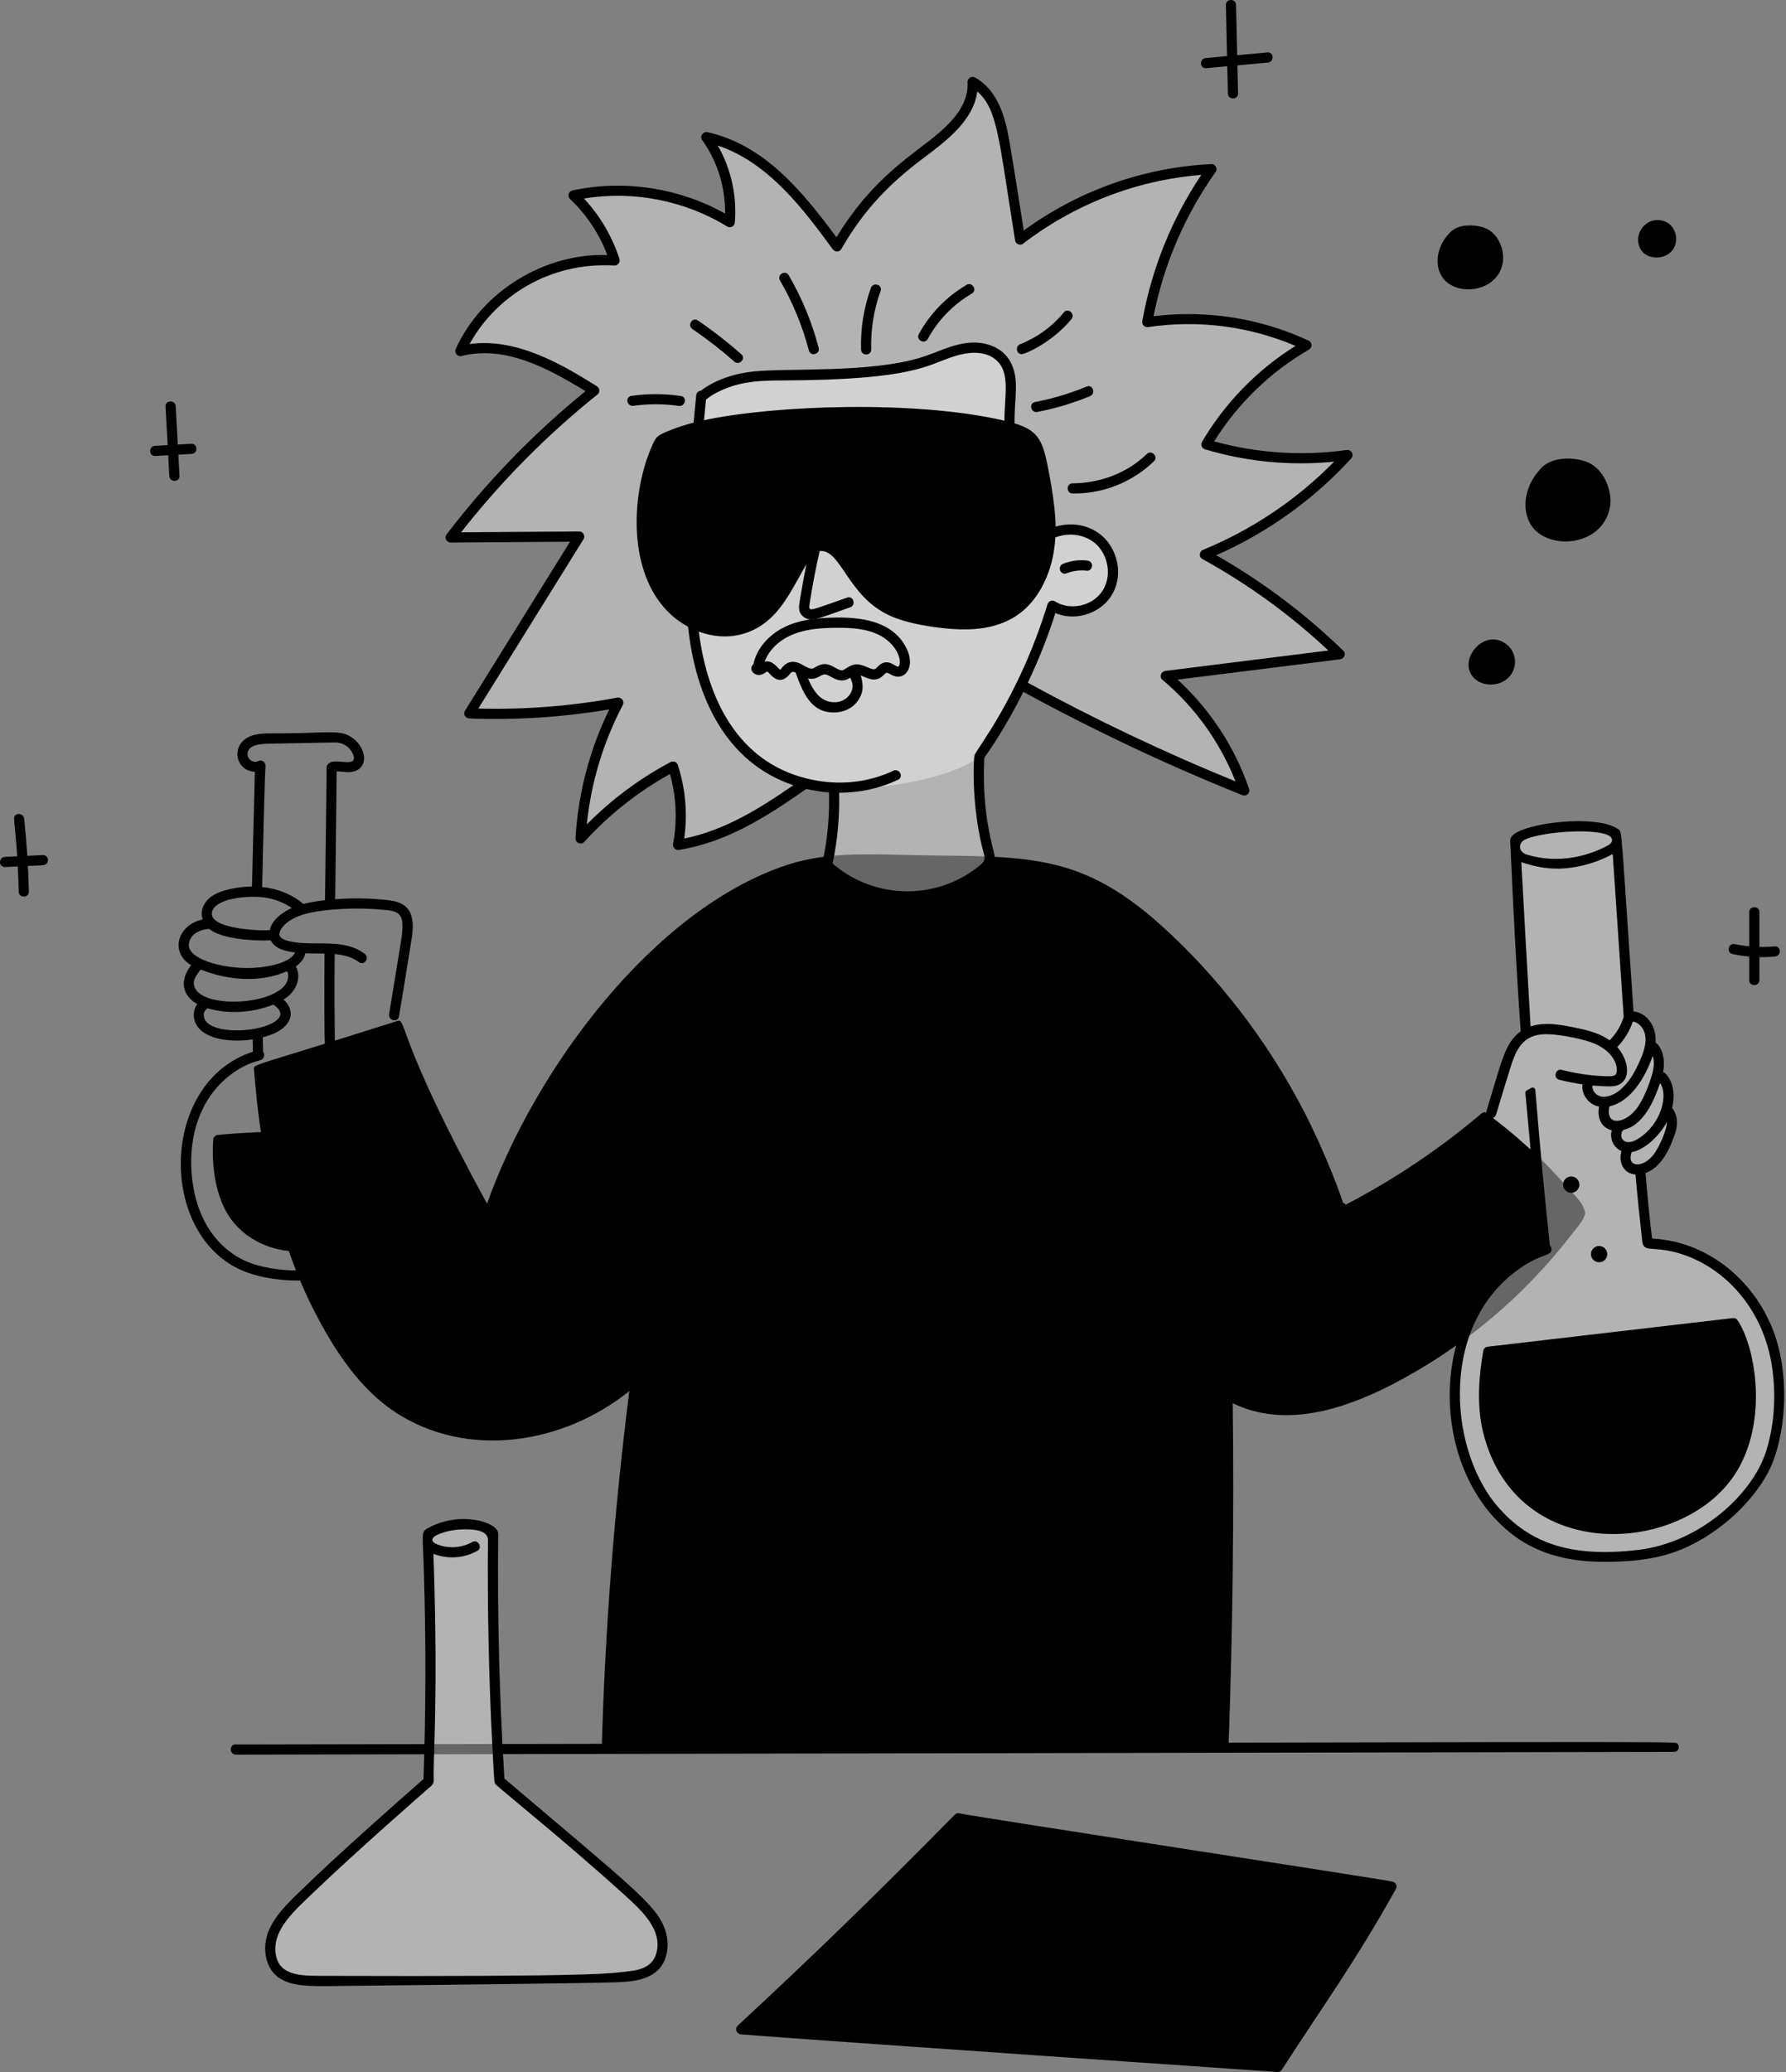 <?xml version="1.0" encoding="UTF-8"?>
<svg xmlns="http://www.w3.org/2000/svg" width="450" height="522" viewBox="0 0 450 522" fill="none">
  <rect x="0" y="0" width="450" height="522" fill="#808080" stroke="none"/>
  <path d="M399.377 305.593C399.09 303.113 396.429 300.847 394.878 299.071C388.771 292.085 381.905 285.801 374.406 280.337C374.072 280.09 373.606 280.238 373.326 280.476C362.661 289.531 350.997 297.34 338.562 303.751C338.329 302.206 333.914 290.415 328.711 280.298C319.252 261.912 306.518 245.698 292.633 233.2C272.687 215.243 259.556 215.819 232.609 215.479C221.328 215.336 209.318 214.284 198.439 217.86C164.318 229.068 134.505 269.962 122.722 303.245C99.924 261.613 102.45 256.486 100.16 257.209C64.26 268.57 63.874 268.066 63.97 269.263C65.666 290.442 69.626 311.915 79.507 330.926C84.357 340.256 90.605 349.85 99.527 355.73C117.65 367.677 141.849 363.893 158.561 350.455C154.763 380.499 152.439 410.711 151.598 440.983C151.585 441.465 152.018 440.923 152.489 440.923L308.628 440.747C309.124 440.747 309.502 441.29 309.518 440.808C310.59 411.066 310.924 382.411 310.598 353.511C323.603 359.846 338.4 355.147 350.577 348.891C368.451 339.675 384.057 326.607 396.27 310.629C397.306 309.276 398.777 307.796 399.268 306.119C399.365 305.963 399.403 305.777 399.375 305.596L399.377 305.593Z" fill="#11BF85" style="fill:#11BF85;fill:color(display-p3 0.066 0.75 0.523);fill-opacity:1;"></path>
  <path d="M303.572 139.713C317.272 134.14 329.55 125.568 339.502 114.626C327.6 116.339 315.469 115.43 303.956 111.963C310.049 101.585 318.735 92.969 329.163 86.962C316.656 81.126 302.707 79.104 289.057 81.147C291.501 67.254 297.024 54.085 305.222 42.606C287.721 43.474 270.903 49.668 257.019 60.357L253.309 37.241C252.292 30.908 250.692 23.71 245.058 20.641C245.612 29.16 236.966 34.895 230.171 40.063C222.328 46.036 215.765 53.525 210.872 62.083C202.204 50.281 192.279 37.633 177.967 34.539C182.432 40.75 184.526 48.354 183.87 55.975C172.279 48.78 157.852 46.303 144.526 49.221C149.31 53.712 152.865 59.353 154.851 65.607C138.892 64.273 122.588 73.85 115.984 88.444C127.668 85.391 139.468 92.028 149.724 98.402C136.2 109.212 124.05 121.637 113.545 135.4L145.932 135.175L118.25 179.714C130.824 180.228 143.415 179.321 155.785 177.012C150.208 187.607 146.964 199.273 146.272 211.226C152.917 203.874 160.801 197.744 169.563 193.114C171.665 199.444 172.103 206.313 170.832 212.857C182.716 210.988 192.896 204.296 202.958 197.273C204.509 197.671 206.301 198.035 208.372 198.337C219.703 199.981 243.025 195.542 247.294 189.798C251.029 184.77 254.89 178.106 257.34 172.557C275.505 182.544 294.259 191.418 313.5 199.131C309.669 187.893 302.832 177.92 293.732 170.293L337.534 164.813C327.395 154.954 315.971 146.509 303.572 139.707V139.713Z" fill="white" fill-opacity="0.4" style="fill:white;fill:white;fill-opacity:0.4;"></path>
  <path d="M276.302 135.509C272.145 132.356 265.728 132.802 261.93 136.384C261.004 135.551 253.476 117.504 254.485 101.857C254.737 97.944 255.142 93.565 252.635 90.554C250.714 88.247 247.473 87.389 244.477 87.614C241.482 87.838 238.646 88.987 235.854 90.091C225.313 94.259 214.234 93.87 202.914 94.451C198.571 94.672 194.206 94.426 189.882 94.867C185.558 95.308 180.053 96.941 176.685 99.692C175.225 114.821 173.863 129.993 174 145.191C174.159 161.719 176.491 178.977 188.926 190.075C194.707 195.235 202.361 198.098 210.096 198.411C210.392 204.859 209.841 211.319 208.458 217.625L208.94 218.532C214.278 223.136 221.062 225.721 228.111 225.835C235.159 225.95 242.024 223.586 247.508 219.157C249.593 217.469 249.574 216.515 249.07 214.586C246.516 204.823 246.231 194.13 246.804 190.45C254.836 178.856 261.026 166.09 265.155 152.603C269.534 155.442 276.086 153.918 278.9 149.523C281.714 145.128 280.459 138.672 276.302 135.515V135.509Z" fill="white" fill-opacity="0.4" style="fill:white;fill:white;fill-opacity:0.4;"></path>
  <path d="M262.721 117.885C261.425 111.675 260.973 109.491 254.901 107.831C241.97 104.285 230.817 103.803 217.409 103.803C203.1 103.803 176.369 105.069 166.283 110.908C164.926 113.541 163.825 116.805 163.121 119.688C159.791 133.378 161.764 150.032 173.958 156.793C178.896 159.527 185.239 159.908 190.147 157.135C198.173 152.603 201.409 139.779 205.095 137.913C206.621 137.145 208.537 137.611 209.918 138.617C213.066 140.919 215.727 148.301 222.144 152.518C226.049 155.083 230.776 156.025 235.404 156.675C241.701 157.563 248.478 157.924 254.048 154.861C260.222 151.466 263.655 144.388 264.464 137.389C265.215 130.873 264.034 124.324 262.721 117.885Z" fill="#F3E98D" style="fill:#F3E98D;fill:color(display-p3 0.954 0.914 0.553);fill-opacity:1;"></path>
  <path d="M98.261 286.11C98.094 285.439 97.666 285.162 97.014 285.061C92.21 284.318 64.074 284.891 54.741 285.949C54.601 285.958 54.465 286.002 54.345 286.077C54.226 286.152 54.127 286.254 54.056 286.376C53.967 286.442 53.893 286.527 53.84 286.624C53.787 286.722 53.756 286.83 53.749 286.941C53.281 292.366 53.996 299.104 56.454 304.212C64.444 320.834 94.397 320.009 98.154 293.007C98.414 291.144 98.688 287.834 98.261 286.11Z" fill="url(#paint0_linear_81_465)" style=""></path>
  <path d="M443.832 331.759C438.203 321.187 427.18 313.614 415.219 313.293C414.701 309.961 413.933 302.724 413.237 294.361C419.455 293.207 422.102 282.751 420.74 280.781C420.707 280.731 419.888 280.276 419.852 280.233C421.206 277.054 420.389 271.39 417.849 271.067C418.257 268.584 417.756 264.411 415.991 263.934C416.109 262.838 416.161 261.736 415.945 260.624C415.515 258.399 413.813 256.522 411.492 256.344C411.108 256.313 410.651 256.59 410.448 256.955C407.179 210.032 407.401 210.856 407.113 210.023C402.803 206.658 384.816 208.3 381.835 211.58C381.723 213.597 383.082 240.705 384.548 261.161C381.805 261.525 379.585 267.759 378.749 270.395C376.881 276.292 377.22 279.696 375.689 281.227C375.656 281.26 380.837 285.324 381.881 286.269C383.156 287.428 385.542 289.574 386.94 290.618C387.647 298.395 388.485 307.032 389.316 314.836C372.236 320.886 361.475 341.832 368.981 366.486C370.351 370.99 372.274 375.391 375.245 379.047C387.792 394.479 409.842 394.194 422.069 389.594C432.345 385.724 443.7 375.578 446.512 364.962C449.323 354.347 448.989 341.454 443.829 331.759H443.832Z" fill="white" fill-opacity="0.4" style="fill:white;fill:white;fill-opacity:0.4;"></path>
  <path d="M436.603 369.944C444.399 356.934 440.68 338.947 436.751 333.294L374.938 340.509C373.921 346.499 373.203 353.812 374.897 360.611C383.166 393.759 424.711 389.794 436.603 369.944Z" fill="#F3E98D" style="fill:#F3E98D;fill:color(display-p3 0.954 0.914 0.553);fill-opacity:1;"></path>
  <path d="M373.702 360.909C371.85 353.478 372.825 345.589 373.724 340.3C373.768 340.038 373.897 339.796 374.09 339.612C374.283 339.429 374.531 339.312 374.795 339.281L436.609 332.066C436.831 332.038 437.056 332.072 437.26 332.164C437.464 332.256 437.639 332.402 437.765 332.587C442.012 338.695 445.72 357.128 437.664 370.574C425.053 391.624 382.199 394.967 373.702 360.909ZM376.004 341.624C375.196 346.66 374.456 353.736 376.094 360.312C384.112 392.446 424.253 388.158 435.548 369.308C442.703 357.366 439.785 340.69 436.135 334.606L376.007 341.624H376.004Z" fill="#005E54" style="fill:#005E54;fill:color(display-p3 0 0.367 0.331);fill-opacity:1;"></path>
  <path d="M400.28 116.573C396.564 114.898 390.16 114.989 387.702 118.674C387.657 118.704 387.616 118.74 387.582 118.781C384.653 122.138 383.269 127.44 385.36 131.57C389.122 139.001 403.859 137.982 405.637 127.75C406.347 123.675 404.119 118.302 400.28 116.573Z" fill="#F3E98D" style="fill:#F3E98D;fill:color(display-p3 0.954 0.914 0.553);fill-opacity:1;"></path>
  <path d="M378.64 66.136C379.158 62.955 377.531 58.954 374.478 57.584C372.894 56.874 370.938 56.669 369.222 56.855C366.611 57.14 365.646 58.2 364.701 59.286C362.44 61.889 361.366 65.974 363.002 69.172C365.978 74.984 377.358 74.011 378.64 66.136Z" fill="#F3E98D" style="fill:#F3E98D;fill:color(display-p3 0.954 0.914 0.553);fill-opacity:1;"></path>
  <path d="M379.152 162.01C373.927 158.576 367.907 165.583 370.745 170.019C373.173 173.806 380.194 173.201 381.55 168.134C381.847 166.991 381.775 165.783 381.344 164.683C380.914 163.583 380.146 162.648 379.152 162.01Z" fill="#F3E98D" style="fill:#F3E98D;fill:color(display-p3 0.954 0.914 0.553);fill-opacity:1;"></path>
  <path d="M419.853 55.97C415.392 53.846 411.314 58.546 413.219 62.503C414.953 66.114 421.395 65.599 422.253 61.078C422.595 59.291 421.79 56.894 419.853 55.97Z" fill="#F3E98D" style="fill:#F3E98D;fill:color(display-p3 0.954 0.914 0.553);fill-opacity:1;"></path>
  <path d="M105.676 289.215C104.667 277.046 96.071 266.757 84.5 265.134C84.195 260.747 84.302 242.799 84.322 240.355C86.977 240.593 88.887 241.237 90.443 242.399C91.767 243.402 93.205 241.289 91.865 240.278C86.536 236.294 79.384 238.396 73.588 237.264C72.645 237.078 71.349 236.825 70.689 236.083C69.873 235.165 71.051 233.704 71.292 233.425C74.002 230.301 79.304 229.539 83.804 229.164C87.637 228.821 91.492 228.802 95.329 229.106C100.713 229.531 102.39 229.443 100.88 238.105L98.039 255.505C97.779 257.136 100.275 257.698 100.538 256.045C100.538 256.045 103.53 237.96 103.832 235.724C104.654 229.608 102.442 227.377 98.192 226.835C93.632 226.275 89.027 226.177 84.448 226.544C84.448 226.544 84.831 196.567 84.823 194.347C86.357 194.273 87.906 194.901 89.632 194.191C93.112 192.752 91.969 187.856 88.388 185.611C85.396 183.743 82.568 184.762 68.946 184.762C66.138 184.745 62.669 184.74 60.767 187.179C58.564 190.018 60.375 194.35 64.209 194.44L63.49 223.346C62.028 223.354 60.569 223.491 59.131 223.755C55.81 224.369 52.258 225.435 51.091 228.671C50.747 229.631 50.742 230.68 51.075 231.644C44.781 232.91 42.668 239.952 48.154 243.144C45.03 247.252 46.104 250.926 49.705 252.954C48.699 254.302 48.524 256.278 49.362 257.933C51.538 262.219 59.019 262.591 63.666 261.86C63.666 261.86 63.721 264.523 63.734 264.962C40.98 272.237 39.632 308.805 59.394 319.311C66.496 323.092 78.118 323.38 84.522 321.44C91.487 319.311 99.521 313.608 102.873 306.544C105.128 301.801 106.128 294.663 105.676 289.215ZM63.066 188.45C64.34 187.327 66.924 187.362 69.283 187.327C85.324 187.08 84.483 186.913 85.692 187.212C88.221 187.839 89.473 190.39 89.095 191.39C88.519 192.889 84.025 190.985 82.844 192.36C82.659 192.474 82.508 192.634 82.406 192.825C82.304 193.017 82.255 193.232 82.264 193.448C82.313 195.528 82.25 198.581 81.885 226.791C80.102 226.994 78.238 227.257 76.443 227.739C73.64 225.355 70.059 223.886 66.05 223.464C66.072 221.765 66.713 194.405 66.888 193.15C67.017 192.19 66.162 191.294 65.214 191.692C64.786 191.912 64.292 191.966 63.826 191.844C63.36 191.722 62.956 191.433 62.69 191.032C62.424 190.631 62.315 190.146 62.385 189.669C62.454 189.193 62.697 188.759 63.066 188.45ZM73.544 228.75C71.078 229.86 68.5 231.773 67.954 234.359C63.861 234.529 52.96 233.743 53.382 230.008C53.82 226.224 62.934 225.448 67.028 226.169C69.361 226.551 71.583 227.431 73.544 228.75ZM52.711 234.017C55.771 236.609 64.036 237.091 68.22 236.905C69.231 239.026 71.96 239.673 74.339 239.963C73.065 242.895 66.116 243.892 62.403 243.881C55.059 243.865 47.482 241.382 47.578 238.094C47.658 235.472 50.247 234.165 52.713 234.02L52.711 234.017ZM48.992 246.759C49.307 245.909 50.299 244.49 50.576 244.262C57.525 247.011 65.483 247.646 72.306 244.693C73.051 245.83 72.388 247.666 71.429 248.625C66.941 253.091 53.464 253.59 49.825 249.893C48.921 248.975 48.611 247.8 48.995 246.756H48.992V246.759ZM51.346 255.579C51.353 255.252 51.453 254.934 51.633 254.661C51.813 254.388 52.067 254.171 52.365 254.037C57.215 255.442 63.296 255.325 68.826 253.094C70.155 253.902 71.254 255.177 70.264 256.459C67.242 260.383 51.132 261.175 51.346 255.579ZM59.561 269.735C64.447 266.589 66.184 267.716 66.535 266.082C66.576 265.906 66.577 265.722 66.537 265.546C66.496 265.369 66.416 265.204 66.302 265.063L66.214 261.326C73.958 259.358 74.654 254.659 71.429 251.825C75.216 249.532 75.835 245.748 74.525 243.479C75.882 242.528 76.687 241.421 76.926 240.169C78.592 240.234 80.156 240.204 81.765 240.234C81.622 267.214 81.899 266.735 82.595 267.239C83.014 267.538 83.434 267.573 83.974 267.636C93.663 268.749 102.681 277.852 103.207 290.659C103.44 296.411 102.083 302.294 100.571 305.44C97.666 311.476 90.862 316.488 84.949 318.604C78.934 320.752 69.201 320.5 62.937 318.124C55.612 315.34 49.318 308.032 48.291 295.789C47.422 285.508 50.891 275.331 59.558 269.735H59.561Z" fill="#005E54" style="fill:#005E54;fill:color(display-p3 0 0.367 0.331);fill-opacity:1;"></path>
  <path d="M64.225 294.238C64.77 294.238 65.292 294.022 65.678 293.636C66.063 293.251 66.28 292.728 66.28 292.183C66.28 291.638 66.063 291.115 65.678 290.73C65.292 290.344 64.77 290.128 64.225 290.128C63.679 290.128 63.157 290.344 62.771 290.73C62.386 291.115 62.169 291.638 62.169 292.183C62.169 292.728 62.386 293.251 62.771 293.636C63.157 294.022 63.679 294.238 64.225 294.238Z" fill="#005E54" style="fill:#005E54;fill:color(display-p3 0 0.367 0.331);fill-opacity:1;"></path>
  <path d="M74.353 309.32C74.898 309.32 75.421 309.104 75.806 308.718C76.191 308.333 76.408 307.81 76.408 307.265C76.408 306.72 76.191 306.197 75.806 305.812C75.421 305.427 74.898 305.21 74.353 305.21C73.808 305.21 73.285 305.427 72.9 305.812C72.514 306.197 72.298 306.72 72.298 307.265C72.298 307.81 72.514 308.333 72.9 308.718C73.285 309.104 73.808 309.32 74.353 309.32Z" fill="#005E54" style="fill:#005E54;fill:color(display-p3 0 0.367 0.331);fill-opacity:1;"></path>
  <path d="M78.153 298.587C78.429 298.597 78.704 298.551 78.961 298.453C79.219 298.354 79.454 298.205 79.653 298.013C79.851 297.822 80.009 297.592 80.117 297.339C80.225 297.085 80.281 296.812 80.281 296.536C80.281 296.26 80.225 295.987 80.117 295.733C80.009 295.479 79.851 295.25 79.653 295.058C79.454 294.867 79.219 294.717 78.961 294.619C78.704 294.52 78.429 294.475 78.153 294.485C77.622 294.504 77.119 294.729 76.751 295.111C76.382 295.494 76.176 296.004 76.176 296.536C76.176 297.067 76.382 297.578 76.751 297.96C77.119 298.343 77.622 298.567 78.153 298.587Z" fill="#005E54" style="fill:#005E54;fill:color(display-p3 0 0.367 0.331);fill-opacity:1;"></path>
  <path d="M90.284 295.038C90.829 295.038 91.352 294.821 91.737 294.436C92.123 294.051 92.339 293.528 92.339 292.983C92.339 292.438 92.123 291.915 91.737 291.53C91.352 291.144 90.829 290.928 90.284 290.928C89.739 290.928 89.216 291.144 88.831 291.53C88.445 291.915 88.229 292.438 88.229 292.983C88.229 293.528 88.445 294.051 88.831 294.436C89.216 294.821 89.739 295.038 90.284 295.038Z" fill="#005E54" style="fill:#005E54;fill:color(display-p3 0 0.367 0.331);fill-opacity:1;"></path>
  <path d="M447.964 338.848C444.064 324.416 431.585 312.811 416.281 312.027C415.684 307.958 414.944 299.612 414.599 295.512C418.531 294.112 420.677 289.624 422.025 285.664C422.894 283.088 422.639 280.781 421.304 279.142C422.425 274.41 420.759 271.023 419.035 270.026C419.772 266.154 418.328 263.381 417.125 262.652C417.451 258.224 414.621 255.089 411.577 254.804C408.412 208.955 408.749 209.668 407.825 208.969C402.589 205.006 383.394 207.281 380.854 210.761C380.336 211.484 380.544 212.399 380.574 213.104C381.259 228.224 381.933 242.468 383.155 259.832C379.182 262.663 378.407 267.214 374.48 280.096C373.992 281.696 376.445 282.411 376.938 280.814C377.664 278.427 380.56 268.85 381.103 267.329C382.465 263.51 384.344 260.926 388.625 260.578C391.842 260.312 397.96 261.589 400.687 262.512C405.981 264.307 407.792 268.031 407.302 270.242C407.184 270.771 406.844 271.127 405.57 271.138C402.663 271.179 398.043 270.711 393.521 269.543C391.907 269.119 391.233 271.596 392.861 272.018C394.779 272.511 396.749 272.9 398.73 273.177C398.393 275.38 399.972 278.216 402.887 278.792C402.309 282.195 403.879 284.206 406.096 284.762C405.515 286.84 406.515 289.117 408.54 289.98C407.727 292.969 409.119 295.685 412.078 295.893C412.566 301.689 413.158 306.909 413.755 312.521C414.1 315.781 416.01 313.735 422.836 315.68C434.372 319.004 444.426 329.655 446.536 344.688C447.563 352.001 446.985 359.515 444.914 365.839C441.379 376.625 428.226 388.597 412.878 390.454C394.702 392.647 385.035 388.059 377.812 380.085C365.454 366.434 362.239 335.374 381.711 320.44C387.896 315.707 390.674 316.628 390.915 314.902C390.942 314.697 390.917 314.488 390.845 314.295C390.773 314.101 390.655 313.928 390.502 313.789C389.132 300.932 387.899 287.755 386.844 274.618C386.834 274.504 386.797 274.394 386.734 274.298C386.672 274.202 386.586 274.124 386.485 274.069C386.384 274.015 386.271 273.987 386.157 273.988C386.042 273.988 385.93 274.018 385.83 274.073C384.701 274.703 384.292 274.802 384.336 275.358C384.498 277.367 387.868 313.778 387.893 314.022C359.677 325.262 358.239 369.5 381.404 386.84C388.23 391.945 396.16 393.48 404.49 393.48C410.198 393.48 416.44 392.94 421.825 391.046C432.169 387.394 441.316 378.885 445.536 370.867C449.262 363.751 451.076 350.387 447.958 338.854L447.964 338.848ZM404.847 210.262C406.348 210.81 406.751 212.087 405.154 212.975C400.468 215.578 392.762 217.743 384.764 215.326C382.511 214.646 382.339 212.295 384.509 211.391C388.792 209.605 400.525 208.676 404.847 210.262ZM405.565 262.087C403.337 260.476 400.531 259.692 397.908 259.12C393.891 258.251 389.43 257.322 385.641 258.583C385.523 256.884 383.388 219.135 383.306 217.195C388.693 219.047 392.595 219.044 395.883 218.592C399.548 218.085 403.09 216.919 406.34 215.151C406.452 216.677 409.11 256.185 409.11 256.185C408.417 258.407 407.201 260.431 405.565 262.087ZM404.148 276.32C402.178 276.336 400.983 274.637 401.287 273.476C402.506 273.591 403.753 273.659 404.995 273.687C405.888 273.698 407.242 273.733 408.321 273.029C411.13 271.199 409.941 266.496 407.483 263.784C409.255 261.963 410.599 259.77 411.415 257.363C412.979 257.577 414.117 259.062 414.462 260.531C415.01 262.888 414.007 265.409 412.93 267.79C412.015 269.812 410.842 271.925 409.31 273.53C406.488 276.504 404.433 276.24 404.151 276.323L404.148 276.32ZM405.521 278.723C410.93 277.537 414.659 271.245 416.405 266.02C416.892 267.357 416.706 268.905 416.405 270.102C415.687 272.96 414.018 277.246 412.163 279.537C409.187 283.225 404.416 283.68 405.518 278.72L405.521 278.723ZM408.883 284.795C409.283 284.225 414.363 284.782 418.257 272.843C420.43 275.865 418.542 283.181 412.892 286.796C409.269 289.163 407.685 286.511 408.883 284.795ZM411.113 290.259C414.41 289.706 418.219 286.034 419.992 282.628C420.03 284.617 418 289.169 416.539 290.996C413.834 294.361 409.732 294.134 411.116 290.257L411.113 290.259Z" fill="#005E54" style="fill:#005E54;fill:color(display-p3 0 0.367 0.331);fill-opacity:1;"></path>
  <path d="M191.345 135.727C191.035 132.219 186.44 132.444 185.823 135.581C185.815 135.623 185.64 137.039 185.64 137.039C185.245 141.059 189.438 141.925 190.756 139.56C191.282 138.618 191.433 136.705 191.345 135.727Z" fill="#005E54" style="fill:#005E54;fill:color(display-p3 0 0.367 0.331);fill-opacity:1;"></path>
  <path d="M229.716 134.77C229.398 131.197 224.765 131.564 224.195 134.627C224.122 135.112 224.06 135.598 224.008 136.085C223.614 140.102 227.793 140.976 229.127 138.603C229.656 137.655 229.801 135.745 229.716 134.772V134.77Z" fill="#005E54" style="fill:#005E54;fill:color(display-p3 0 0.367 0.331);fill-opacity:1;"></path>
  <path d="M194.789 121.121C189.876 119.266 183.982 120.496 180.129 124.187C178.367 125.878 180.998 128.544 182.76 126.859C185.615 124.119 189.898 123.269 193.671 124.694C195.691 125.453 197.368 122.091 194.789 121.121Z" fill="#005E54" style="fill:#005E54;fill:color(display-p3 0 0.367 0.331);fill-opacity:1;"></path>
  <path d="M235.81 121.979C231.604 118.14 225.118 117.266 220.038 119.858C217.884 120.949 219.665 124.242 221.86 123.133C225.452 121.305 230.226 121.952 233.21 124.673C234.996 126.306 237.619 123.629 235.81 121.979Z" fill="#005E54" style="fill:#005E54;fill:color(display-p3 0 0.367 0.331);fill-opacity:1;"></path>
  <path d="M228.022 162.608C224.022 155.73 215.149 155.286 207.871 155.68C203.15 155.927 199.593 156.823 196.675 158.5C193.282 160.459 190.575 163.619 189.824 167.375C188.268 168.493 190.326 171.22 192.805 169.483C193.34 169.113 193.299 169.022 193.956 169.773C195.6 171.642 197.28 171.847 198.886 169.943C199.434 169.294 199.637 169.088 200.459 169.42C202.265 174.462 204.295 179.495 210.028 179.495C212.751 179.495 214.834 178.358 216.111 176.591C217.799 174.259 217.44 172.176 216.875 170.173C218.1 170.609 219.435 171.494 221.013 171.083C221.849 170.864 222.405 170.313 222.978 169.74C223.312 169.417 223.427 169.379 224.151 169.773C224.759 170.11 225.447 170.486 226.282 170.486C228.77 170.48 230.617 167.08 228.02 162.61L228.022 162.608ZM214.239 170.732C214.609 171.735 214.963 172.239 214.765 173.396C214.437 175.297 212.636 176.81 210.57 176.911C207.115 177.054 205.186 174.681 203.574 170.899C204.887 171.22 205.728 170.858 206.835 170.225C207.849 169.65 208.26 169.888 209.417 170.535C211.187 171.521 212.453 171.845 214.239 170.727V170.732ZM226.458 167.847C225.959 168.439 224.416 166.112 222.271 167.112C221.531 167.452 221.147 168.036 220.673 168.428C220.18 168.833 219.399 168.466 218.473 168.069C216.341 167.159 215.278 167 213.231 168.343C212.25 168.987 212.05 169.148 210.37 168.187C208.553 167.151 207.416 166.915 205.536 168.033C204.734 168.515 204.457 168.789 202.544 167.691C202.159 167.459 201.76 167.252 201.349 167.071C198.152 165.77 196.919 168.65 196.554 168.71C196.132 168.636 194.767 166.123 192.66 166.715C193.34 164.816 194.704 163.016 196.557 161.638C200.656 158.569 206.071 158.171 211.121 158.155C216.081 158.155 221.35 158.662 224.756 162.446C225.723 163.515 226.381 164.761 226.661 166.044C226.787 166.619 226.726 167.534 226.458 167.847Z" fill="#005E54" style="fill:#005E54;fill:color(display-p3 0 0.367 0.331);fill-opacity:1;"></path>
  <path d="M279.85 305.903C279.36 305.136 279.105 305.327 273.781 305.61C265.026 306.073 255.402 306.602 246.889 305.007C245.264 304.686 244.661 307.188 246.321 307.5C255.83 309.287 265.711 308.498 278.828 307.914C279.859 307.868 280.371 306.714 279.85 305.903Z" fill="#005E54" style="fill:#005E54;fill:color(display-p3 0 0.367 0.331);fill-opacity:1;"></path>
  <path d="M161.71 323.912L158.142 347.803C157.895 349.445 160.389 349.987 160.644 348.321L164.211 324.429C164.455 322.791 161.959 322.24 161.71 323.912Z" fill="#005E54" style="fill:#005E54;fill:color(display-p3 0 0.367 0.331);fill-opacity:1;"></path>
  <path d="M311.349 351.735L307.485 325.895C307.236 324.254 304.739 324.758 304.983 326.413L308.847 352.253C309.102 353.916 311.595 353.377 311.349 351.735Z" fill="#005E54" style="fill:#005E54;fill:color(display-p3 0 0.367 0.331);fill-opacity:1;"></path>
  <path d="M336.772 303.796C334.805 308.757 333.779 314.042 333.747 319.379C333.733 321.059 336.293 321.056 336.306 319.39C336.344 314.33 337.322 309.32 339.192 304.618C339.817 303.045 337.381 302.264 336.772 303.796Z" fill="#005E54" style="fill:#005E54;fill:color(display-p3 0 0.367 0.331);fill-opacity:1;"></path>
  <path d="M128.318 317.099C127.419 312.688 125.911 308.422 123.838 304.426C123.065 302.93 120.826 304.177 121.593 305.654C123.554 309.45 124.979 313.5 125.827 317.689C126.156 319.327 128.649 318.738 128.318 317.099Z" fill="#005E54" style="fill:#005E54;fill:color(display-p3 0 0.367 0.331);fill-opacity:1;"></path>
  <path d="M273.957 141.223C271.895 140.974 269.805 141.253 267.882 142.034C266.454 142.615 266.947 144.533 268.293 144.533C268.835 144.533 270.644 143.399 273.792 143.766C275.357 143.958 275.771 141.432 273.957 141.218V141.223Z" fill="#005E54" style="fill:#005E54;fill:color(display-p3 0 0.367 0.331);fill-opacity:1;"></path>
  <path d="M243.557 71.759C238.493 74.724 234.33 79.01 231.514 84.158C230.705 85.635 232.947 86.871 233.741 85.413C236.337 80.661 240.176 76.705 244.847 73.968C246.291 73.124 244.993 70.918 243.554 71.756H243.557V71.759Z" fill="#005E54" style="fill:#005E54;fill:color(display-p3 0 0.367 0.331);fill-opacity:1;"></path>
  <path d="M269.948 80.413C271.005 79.13 269.115 77.398 268.051 78.7C265.123 82.261 261.336 85.018 257.047 86.71C255.74 87.222 256.066 89.222 257.398 89.222C258.425 89.222 265.215 86.148 269.948 80.413Z" fill="#005E54" style="fill:#005E54;fill:color(display-p3 0 0.367 0.331);fill-opacity:1;"></path>
  <path d="M273.8 97.383C269.604 99.12 265.243 100.427 260.784 101.285C259.143 101.598 259.724 104.088 261.357 103.779C265.91 102.909 270.363 101.575 274.644 99.797C276.154 99.167 275.37 96.728 273.8 97.386V97.383Z" fill="#005E54" style="fill:#005E54;fill:color(display-p3 0 0.367 0.331);fill-opacity:1;"></path>
  <path d="M219.434 72.534C217.636 77.511 216.794 82.782 216.952 88.071C217.001 89.743 219.558 89.694 219.511 88.03C219.366 83.007 220.158 78.056 221.87 73.313C222.443 71.734 220.002 70.973 219.434 72.534Z" fill="#005E54" style="fill:#005E54;fill:color(display-p3 0 0.367 0.331);fill-opacity:1;"></path>
  <path d="M198.73 69.348C197.886 67.896 195.686 69.2 196.519 70.636C199.728 76.168 202.178 82.108 203.802 88.294C204.23 89.91 206.699 89.25 206.274 87.63C204.592 81.226 202.056 75.076 198.733 69.348H198.73Z" fill="#005E54" style="fill:#005E54;fill:color(display-p3 0 0.367 0.331);fill-opacity:1;"></path>
  <path d="M186.774 89.242C183.307 86.184 179.654 83.343 175.835 80.736C174.438 79.788 173.095 81.961 174.463 82.896C178.149 85.414 181.676 88.157 185.026 91.108C186.27 92.201 188.035 90.357 186.774 89.239V89.242Z" fill="#005E54" style="fill:#005E54;fill:color(display-p3 0 0.367 0.331);fill-opacity:1;"></path>
  <path d="M171.539 99.756C167.409 99.15 163.214 99.141 159.082 99.731C157.411 99.973 157.95 102.469 159.595 102.236C163.389 101.71 167.238 101.718 171.029 102.261C172.682 102.491 173.202 100.003 171.542 99.756H171.539Z" fill="#005E54" style="fill:#005E54;fill:color(display-p3 0 0.367 0.331);fill-opacity:1;"></path>
  <path d="M288.945 114.385C283.988 119.186 277.162 121.732 270.276 121.765C268.582 121.773 268.596 124.299 270.251 124.324C277.885 124.435 285.252 121.518 290.74 116.21C291.943 115.046 290.148 113.221 288.945 114.385Z" fill="#005E54" style="fill:#005E54;fill:color(display-p3 0 0.367 0.331);fill-opacity:1;"></path>
  <path d="M340.428 115.506C341.289 114.561 340.456 113.199 339.25 113.374C328.11 114.931 316.769 114.189 305.926 111.196C311.872 101.648 320.073 93.708 329.807 88.074C330.646 87.595 330.676 86.266 329.755 85.833C317.554 80.153 304.001 78.016 290.644 79.667C293.239 66.582 298.572 54.193 306.291 43.313C306.894 42.469 306.154 41.261 305.187 41.337C288.142 42.181 271.719 48.003 257.948 58.083C257.628 56.063 255.255 40.71 254.238 35.079C253.169 29.168 251.32 22.701 245.694 19.537C244.853 19.065 243.73 19.679 243.782 20.682C244.165 28.08 237.123 33.221 231.207 37.701C223.46 43.568 216.903 49.681 210.754 59.782C202.133 48.13 192.548 36.482 178.277 33.306C177.206 33.059 176.208 34.287 176.899 35.243C180.756 40.658 182.785 47.161 182.692 53.808C171.136 47.319 157.186 45.193 144.225 47.985C143.249 48.191 142.918 49.47 143.633 50.142C147.782 54.075 150.988 58.895 153.01 64.243C137.492 63.747 121.602 73.083 114.845 87.866C114.398 88.85 115.215 89.965 116.305 89.688C127.069 86.984 137.613 92.48 147.524 98.55C134.459 109.171 122.698 121.301 112.485 134.688C111.891 135.469 112.491 136.655 113.549 136.682L143.625 136.477L117.155 179.059C116.634 179.903 117.264 180.967 118.229 181C130.036 181.456 141.859 180.691 153.509 178.717C148.552 188.875 145.659 199.915 144.998 211.199C144.932 212.35 146.431 212.972 147.201 212.114C153.415 205.267 160.712 199.487 168.799 195.005C170.408 200.725 170.679 206.739 169.591 212.58C169.546 212.789 169.554 213.006 169.614 213.211C169.674 213.417 169.784 213.604 169.935 213.756C170.085 213.908 170.271 214.02 170.475 214.082C170.68 214.144 170.897 214.154 171.106 214.112C183.136 212.177 193.143 205.76 203.164 198.756C205.038 199.197 206.943 199.49 208.863 199.63C209.036 205.291 208.542 210.953 207.392 216.499C207.167 216.573 206.969 216.713 206.822 216.899C201.82 222.986 198.206 230.09 196.231 237.716C195.982 238.656 196.856 239.571 197.82 239.281C212.174 234.894 220.843 229.865 225.836 227.394C230.856 298.189 217.259 366.993 218.323 440.529C218.325 440.7 218.391 440.865 218.509 440.989C218.627 441.114 218.787 441.19 218.958 441.203C219.964 441.274 220.353 441.394 220.665 441.101C220.734 441.036 220.789 440.958 220.826 440.87C220.862 440.783 220.881 440.689 220.879 440.594C219.843 367.672 233.341 298.641 228.431 227.851L249.306 243.547C250.01 244.084 251.106 243.618 251.271 242.774C252.833 234.212 252.596 225.419 250.575 216.954C250.89 215.151 249.794 213.548 248.728 206.582C247.519 198.644 247.985 192.749 247.969 191.7C247.958 190.519 247.771 191.462 250.709 186.907C253.312 182.836 255.695 178.629 257.847 174.303C275.733 184.069 294.181 192.768 313.095 200.354C314.051 200.734 315.054 199.718 314.728 198.761C311.117 188.218 304.921 178.748 296.706 171.217L337.63 166.101C338.696 165.961 339.25 164.695 338.436 163.912C328.829 154.588 318.085 146.512 306.458 139.875C319.323 134.216 331.049 125.815 340.436 115.512L340.428 115.506ZM199.341 236.102C201.196 230.06 204.146 224.411 208.044 219.436C208.757 220.275 211.694 222.19 212.686 222.777C215.606 224.487 218.784 225.712 222.096 226.405C216.744 229.416 208.376 233.184 199.344 236.105L199.341 236.102ZM249.1 240.196L231.508 226.969C237.589 226.415 243.982 223.9 248.599 219.905C249.936 226.624 250.106 233.441 249.1 240.196ZM245.538 190.319C245.201 191.886 244.954 201.68 247.007 211.416C248.103 216.592 248.9 216.422 246.481 218.337C236.939 225.95 223.167 226.774 212.549 219.666C211.782 219.157 211.097 218.606 210.129 217.858C209.991 217.74 209.878 217.595 209.8 217.43C211.034 211.602 211.579 205.648 211.423 199.715C217.131 199.682 221.877 198.509 226.277 196.438C227.79 195.717 226.59 193.459 225.085 194.172C218.865 197.115 211.324 198.104 203.306 196.139C186.202 191.949 178.277 176.544 176.074 159.125C182.949 161.673 190.773 160.404 196.374 153.304C199.114 149.846 201.021 145.805 203.191 142.146C202.484 145.58 202.084 147.95 201.618 150.69C201.317 152.455 200.933 154.063 202.273 155.253C204.183 156.924 206.049 155.872 214.212 153C215.769 152.452 215.034 150.011 213.439 150.559C203.745 153.891 203.608 154.431 204.008 151.954C204.698 147.55 205.536 143.172 206.52 138.825C211.938 138.272 213.423 150.15 224.162 155.083C228.568 157.105 234.857 158.056 239.627 158.434C250.944 159.327 259.283 155.905 263.692 145.415C264.947 142.437 265.689 139.066 265.909 135.395C270.222 133.731 275.135 135.074 277.478 138.617C280.56 143.292 279.358 149.6 274.096 151.937C271.345 153.165 268.178 152.998 265.824 151.507C265.106 151.047 264.169 151.449 263.928 152.236C256.68 175.87 245.839 188.891 245.538 190.319ZM261.661 118.91C263.59 129.544 265.35 141.223 258.077 149.876C253.134 155.746 246.212 156.502 238.825 155.798C224.288 154.401 220.564 151.238 214.289 141.834C212.974 139.856 211.483 137.614 208.943 136.65C200.629 133.515 199.928 148.035 191.323 154.814C184.785 159.958 174.096 158.483 167.837 149.438C162.318 141.459 162.036 130.15 164.198 120.74C193.354 113.709 234.416 111.16 261.659 118.907L261.661 118.91ZM177.381 105.864L177.872 100.69C178.36 100.369 178.798 99.778 181.094 98.649C186.624 95.93 191.954 95.867 197.535 95.843C230.752 95.695 233.687 91.861 240.576 89.71C243.217 88.888 248.111 87.945 251.186 90.875C254.542 94.073 253.09 99.408 253.079 105.987C230.818 100.772 195.228 102.041 177.381 105.866V105.864ZM303.156 138.505C302.161 138.91 301.959 140.28 302.942 140.828C314.45 147.155 325.118 154.902 334.696 163.887L293.645 169.019C292.562 169.159 291.987 170.499 292.872 171.242C301.048 178.115 307.38 186.919 311.294 196.857C293.397 189.566 275.928 181.266 258.97 171.998C261.864 165.923 264.295 159.643 265.914 154.436C268.553 155.579 271.638 155.612 274.505 154.507C281.281 151.904 283.479 144.465 280.248 138.277C277.519 133.052 271.46 131.024 265.977 132.674C265.92 126.73 263.963 116.693 263.155 113.909C261.933 109.694 260.064 108.023 255.627 106.658C255.567 99.915 256.91 95.558 254.627 91.234C252.569 87.345 248.177 86.145 244.752 86.315C240.041 86.551 235.92 88.929 231.618 90.195C218.731 93.982 198.889 92.686 189.951 93.576C185.3 94.037 180.291 95.596 176.578 98.435C176.272 98.457 175.985 98.59 175.77 98.809C175.555 99.028 175.428 99.318 175.411 99.624C175.186 101.909 174.97 104.192 174.762 106.477C172.534 107.045 170.561 107.688 168.232 108.642C167.097 109.108 165.546 109.746 165.015 110.851C164.445 111.744 162.787 115.602 161.875 119.474C158.422 133.704 160.614 150.994 173.37 157.894C175.249 175.678 182.875 192.084 199.892 197.819C191.247 203.798 182.596 209.169 172.386 211.262C173.267 205.05 172.723 198.718 170.794 192.747C170.737 192.565 170.641 192.397 170.512 192.257C170.383 192.117 170.224 192.007 170.048 191.935C169.871 191.864 169.68 191.832 169.49 191.843C169.3 191.854 169.114 191.907 168.947 191.999C161.155 196.13 154.04 201.426 147.848 207.705C148.918 197.192 151.995 186.981 156.912 177.626C157.026 177.41 157.076 177.166 157.056 176.922C157.037 176.678 156.948 176.445 156.8 176.249C156.653 176.054 156.453 175.905 156.224 175.819C155.995 175.734 155.746 175.715 155.506 175.766C143.969 177.89 132.242 178.808 120.514 178.506L147.025 135.838C147.563 134.992 146.888 133.863 145.929 133.893L116.176 134.104C126.267 121.235 137.81 109.575 150.577 99.356C151.256 98.81 151.092 97.739 150.39 97.306C142.406 92.352 130.486 84.956 118.303 86.688C124.857 74.768 138.347 65.95 154.802 66.887C155.005 66.894 155.208 66.853 155.392 66.766C155.576 66.68 155.737 66.551 155.862 66.39C155.986 66.229 156.071 66.041 156.109 65.841C156.147 65.641 156.136 65.435 156.079 65.24C154.251 59.572 151.196 54.375 147.132 50.021C159.477 47.961 172.553 50.503 183.212 57.066C184.054 57.592 185.076 56.976 185.15 56.033C185.703 49.293 184.205 42.542 180.853 36.668C193.798 40.989 202.643 53.033 209.811 62.788C210.368 63.544 211.499 63.563 211.984 62.722C218.057 52.158 224.91 45.645 232.728 39.784C238.586 35.391 245.275 30.314 246.242 23.044C251.388 27.573 251.599 34.662 255.775 60.617C255.912 61.475 257.03 61.949 257.74 61.412C270.298 51.745 285.942 45.385 302.679 44.061C295.233 55.169 290.173 67.701 287.819 80.865C287.775 81.073 287.783 81.29 287.843 81.494C287.902 81.699 288.012 81.885 288.162 82.037C288.311 82.189 288.496 82.301 288.7 82.364C288.904 82.427 289.12 82.438 289.329 82.397C301.889 80.529 314.722 82.172 326.407 87.142C316.735 93.196 308.659 101.485 302.86 111.311C302.763 111.48 302.705 111.669 302.691 111.863C302.677 112.058 302.707 112.253 302.779 112.434C302.851 112.615 302.964 112.778 303.108 112.909C303.252 113.041 303.424 113.138 303.611 113.194C314.147 116.348 325.199 117.405 336.143 116.306C326.765 125.862 315.545 133.413 303.162 138.502L303.153 138.505H303.156Z" fill="#005E54" style="fill:#005E54;fill:color(display-p3 0 0.367 0.331);fill-opacity:1;"></path>
  <path d="M214.45 267.225C213.96 267.212 213.473 267.297 213.017 267.476C212.561 267.654 212.145 267.922 211.794 268.264C211.443 268.606 211.164 269.015 210.974 269.466C210.784 269.918 210.686 270.403 210.686 270.893C210.687 271.383 210.785 271.868 210.976 272.319C211.167 272.77 211.446 273.178 211.798 273.52C212.149 273.861 212.565 274.129 213.022 274.306C213.478 274.484 213.966 274.569 214.456 274.555C215.41 274.528 216.317 274.131 216.983 273.446C217.648 272.761 218.021 271.844 218.02 270.889C218.02 269.934 217.647 269.016 216.981 268.332C216.314 267.648 215.408 267.251 214.453 267.225H214.45Z" fill="#005E54" style="fill:#005E54;fill:color(display-p3 0 0.367 0.331);fill-opacity:1;"></path>
  <path d="M212.031 307.391C211.059 307.391 210.127 307.777 209.44 308.464C208.753 309.151 208.367 310.083 208.367 311.054C208.367 312.026 208.753 312.958 209.44 313.645C210.127 314.332 211.059 314.718 212.031 314.718C213.002 314.718 213.934 314.332 214.621 313.645C215.308 312.958 215.694 312.026 215.694 311.054C215.694 310.083 215.308 309.151 214.621 308.464C213.934 307.777 213.002 307.391 212.031 307.391Z" fill="#005E54" style="fill:#005E54;fill:color(display-p3 0 0.367 0.331);fill-opacity:1;"></path>
  <path d="M210.285 348.376C209.795 348.363 209.308 348.449 208.851 348.627C208.395 348.806 207.979 349.074 207.629 349.416C207.278 349.757 206.999 350.166 206.809 350.618C206.618 351.069 206.521 351.554 206.521 352.044C206.521 352.534 206.62 353.019 206.811 353.47C207.002 353.921 207.281 354.33 207.632 354.671C207.984 355.012 208.4 355.28 208.857 355.458C209.313 355.636 209.801 355.72 210.29 355.706C211.245 355.68 212.152 355.282 212.817 354.597C213.483 353.912 213.855 352.995 213.855 352.04C213.855 351.085 213.482 350.168 212.815 349.484C212.149 348.799 211.242 348.402 210.288 348.376H210.285Z" fill="#005E54" style="fill:#005E54;fill:color(display-p3 0 0.367 0.331);fill-opacity:1;"></path>
  <path d="M207.104 388.588C206.615 388.575 206.127 388.66 205.671 388.838C205.214 389.016 204.798 389.284 204.447 389.626C204.096 389.967 203.817 390.376 203.626 390.827C203.436 391.278 203.338 391.763 203.338 392.253C203.338 392.743 203.436 393.228 203.626 393.679C203.817 394.131 204.096 394.539 204.447 394.881C204.798 395.223 205.214 395.49 205.671 395.669C206.127 395.847 206.615 395.932 207.104 395.918C208.059 395.892 208.966 395.495 209.632 394.81C210.298 394.126 210.67 393.208 210.67 392.253C210.67 391.298 210.298 390.381 209.632 389.696C208.966 389.012 208.059 388.614 207.104 388.588Z" fill="#005E54" style="fill:#005E54;fill:color(display-p3 0 0.367 0.331);fill-opacity:1;"></path>
  <path d="M429.994 360.962C430.269 360.972 430.544 360.926 430.802 360.828C431.06 360.729 431.295 360.58 431.493 360.388C431.692 360.197 431.85 359.967 431.958 359.714C432.066 359.46 432.121 359.187 432.121 358.911C432.121 358.635 432.066 358.362 431.958 358.108C431.85 357.854 431.692 357.625 431.493 357.433C431.295 357.242 431.06 357.092 430.802 356.994C430.544 356.895 430.269 356.85 429.994 356.86C429.463 356.879 428.96 357.104 428.591 357.486C428.222 357.869 428.016 358.379 428.016 358.911C428.016 359.442 428.222 359.953 428.591 360.335C428.96 360.718 429.463 360.942 429.994 360.962Z" fill="#005E54" style="fill:#005E54;fill:color(display-p3 0 0.367 0.331);fill-opacity:1;"></path>
  <path d="M407.527 371.873C407.802 371.883 408.077 371.837 408.335 371.739C408.593 371.64 408.828 371.491 409.026 371.299C409.225 371.108 409.383 370.879 409.491 370.625C409.599 370.371 409.654 370.098 409.654 369.822C409.654 369.546 409.599 369.273 409.491 369.019C409.383 368.765 409.225 368.536 409.026 368.344C408.828 368.153 408.593 368.003 408.335 367.905C408.077 367.806 407.802 367.761 407.527 367.771C406.996 367.79 406.493 368.015 406.124 368.397C405.755 368.78 405.549 369.291 405.549 369.822C405.549 370.353 405.755 370.864 406.124 371.246C406.493 371.629 406.996 371.854 407.527 371.873Z" fill="#005E54" style="fill:#005E54;fill:color(display-p3 0 0.367 0.331);fill-opacity:1;"></path>
  <path d="M389.998 360.162C390.274 360.172 390.548 360.127 390.806 360.028C391.064 359.929 391.299 359.78 391.497 359.589C391.696 359.397 391.854 359.168 391.962 358.914C392.07 358.66 392.125 358.387 392.125 358.111C392.125 357.835 392.07 357.562 391.962 357.308C391.854 357.054 391.696 356.825 391.497 356.633C391.299 356.442 391.064 356.293 390.806 356.194C390.548 356.095 390.274 356.05 389.998 356.06C389.467 356.079 388.964 356.304 388.595 356.686C388.227 357.069 388.021 357.58 388.021 358.111C388.021 358.642 388.227 359.153 388.595 359.536C388.964 359.918 389.467 360.143 389.998 360.162Z" fill="#005E54" style="fill:#005E54;fill:color(display-p3 0 0.367 0.331);fill-opacity:1;"></path>
  <path d="M411.152 347.62C411.428 347.63 411.703 347.585 411.96 347.486C412.218 347.387 412.453 347.238 412.652 347.047C412.85 346.855 413.008 346.626 413.116 346.372C413.224 346.118 413.28 345.845 413.28 345.569C413.28 345.293 413.224 345.02 413.116 344.766C413.008 344.512 412.85 344.283 412.652 344.091C412.453 343.9 412.218 343.751 411.96 343.652C411.703 343.554 411.428 343.508 411.152 343.518C410.621 343.537 410.118 343.762 409.75 344.144C409.381 344.527 409.175 345.038 409.175 345.569C409.175 346.1 409.381 346.611 409.75 346.994C410.118 347.376 410.621 347.601 411.152 347.62Z" fill="#005E54" style="fill:#005E54;fill:color(display-p3 0 0.367 0.331);fill-opacity:1;"></path>
  <path d="M402.838 318.007C403.114 318.017 403.389 317.971 403.646 317.873C403.904 317.774 404.139 317.625 404.338 317.433C404.536 317.242 404.694 317.012 404.802 316.758C404.91 316.505 404.966 316.232 404.966 315.956C404.966 315.68 404.91 315.407 404.802 315.153C404.694 314.899 404.536 314.67 404.338 314.478C404.139 314.287 403.904 314.137 403.646 314.039C403.389 313.94 403.114 313.895 402.838 313.905C402.307 313.924 401.805 314.149 401.436 314.531C401.067 314.914 400.861 315.424 400.861 315.956C400.861 316.487 401.067 316.998 401.436 317.38C401.805 317.763 402.307 317.987 402.838 318.007Z" fill="#005E54" style="fill:#005E54;fill:color(display-p3 0 0.367 0.331);fill-opacity:1;"></path>
  <path d="M395.777 300.488C396.055 300.503 396.334 300.46 396.595 300.364C396.857 300.267 397.096 300.118 397.298 299.926C397.5 299.734 397.661 299.503 397.771 299.247C397.881 298.991 397.938 298.715 397.938 298.436C397.938 298.157 397.881 297.881 397.771 297.625C397.661 297.369 397.5 297.138 397.298 296.946C397.096 296.754 396.857 296.605 396.595 296.508C396.334 296.412 396.055 296.369 395.777 296.384C395.251 296.411 394.755 296.639 394.393 297.021C394.03 297.403 393.828 297.909 393.828 298.436C393.828 298.963 394.03 299.469 394.393 299.851C394.755 300.233 395.251 300.461 395.777 300.488Z" fill="#005E54" style="fill:#005E54;fill:color(display-p3 0 0.367 0.331);fill-opacity:1;"></path>
  <path d="M422.625 439.244C422.072 438.632 422.62 438.863 59.462 439.493C57.799 439.309 57.667 441.869 59.32 442.044L422.02 441.351C423.02 441.132 423.277 439.959 422.625 439.244Z" fill="#005E54" style="fill:#005E54;fill:color(display-p3 0 0.367 0.331);fill-opacity:1;"></path>
  <path d="M10.78 215.419L6.878 215.605C6.682 212.476 6.418 209.352 6.086 206.234C6.058 206.005 5.972 205.787 5.836 205.601C5.699 205.415 5.517 205.268 5.307 205.173C5.096 205.078 4.865 205.039 4.635 205.06C4.406 205.081 4.185 205.16 3.995 205.291C3.121 205.927 3.702 205.878 4.324 215.732C1.008 215.893 0.573 215.748 0.151 216.565C-0.277 217.398 0.236 218.483 1.293 218.439L4.469 218.285C4.582 220.401 4.667 222.519 4.716 224.637C4.754 226.306 7.311 226.276 7.275 224.607C7.224 222.457 7.141 220.307 7.026 218.159C11.197 217.957 11.503 218.105 11.925 217.291C12.375 216.419 11.777 215.345 10.786 215.419H10.78Z" fill="#005E54" style="fill:#005E54;fill:color(display-p3 0 0.367 0.331);fill-opacity:1;"></path>
  <path d="M48.194 111.807L44.796 111.999L44.27 102.354C44.177 100.699 41.62 100.745 41.711 102.428L42.245 112.139L39.042 112.32C37.392 112.41 37.425 114.95 39.118 114.876L42.385 114.693L42.67 119.937C42.76 121.601 45.32 121.538 45.226 119.863L44.936 114.548L48.268 114.364C49.915 114.274 49.89 111.733 48.194 111.807Z" fill="#005E54" style="fill:#005E54;fill:color(display-p3 0 0.367 0.331);fill-opacity:1;"></path>
  <path d="M319.331 13.215L311.721 13.905L311.436 1.24C311.401 -0.431 308.841 -0.406 308.877 1.273L309.168 14.136L303.789 14.623C302.128 14.771 302.249 17.336 303.912 17.177L309.225 16.695L309.381 23.567C309.42 25.236 311.976 25.203 311.941 23.535L311.779 16.462L319.454 15.769C321.115 15.618 320.989 13.04 319.331 13.215Z" fill="#005E54" style="fill:#005E54;fill:color(display-p3 0 0.367 0.331);fill-opacity:1;"></path>
  <path d="M448.21 238.894C447.608 238.053 447.186 238.634 443.297 238.565V229.797C443.297 228.125 440.738 228.125 440.738 229.797V238.417C439.52 238.301 438.309 238.114 437.113 237.856C435.48 237.505 434.868 239.987 436.507 240.344C437.88 240.637 439.302 240.853 440.738 240.985V246.92C440.738 248.592 443.297 248.592 443.297 246.92V241.125C444.64 241.149 445.969 241.097 447.254 240.974C448.295 240.87 448.759 239.664 448.21 238.891V238.894Z" fill="#005E54" style="fill:#005E54;fill:color(display-p3 0 0.367 0.331);fill-opacity:1;"></path>
  <path d="M241.474 458.077C223.677 476.248 205.434 493.978 186.763 511.251C238.824 515.416 268.287 517.273 321.907 520.723C334.383 501.347 340.608 493.209 350.586 475.286C348.355 474.548 243.707 458.814 241.474 458.077Z" fill="#11BF85" style="fill:#11BF85;fill:color(display-p3 0.066 0.75 0.523);fill-opacity:1;"></path>
  <path d="M350.955 474.058C349.607 473.622 246.086 457.765 242.019 456.893C241.57 456.8 241.096 456.636 240.556 457.176C222.767 475.337 204.535 493.059 185.875 510.324C185.037 511.102 185.621 512.44 186.706 512.525C206.005 514.067 321.934 522 321.934 522C322.148 521.995 322.357 521.937 322.542 521.83C322.728 521.723 322.883 521.572 322.995 521.389C333.284 505.414 341.458 494.291 351.698 475.913C351.792 475.746 351.846 475.559 351.859 475.368C351.871 475.177 351.841 474.985 351.769 474.807C351.698 474.629 351.588 474.469 351.447 474.339C351.307 474.209 351.139 474.112 350.955 474.055V474.058ZM348.613 476.176C339.986 491.433 330.407 505.189 321.241 519.397C321.241 519.397 199.261 510.96 189.764 510.204C207.525 493.711 224.897 476.804 241.866 459.496L348.615 476.176H348.613Z" fill="#005E54" style="fill:#005E54;fill:color(display-p3 0 0.367 0.331);fill-opacity:1;"></path>
  <path d="M312.128 487.523C307.806 483.292 301.394 481.5 295.402 482.856C291.365 483.766 288.072 486.202 285.123 488.808C283.087 484.424 280.476 480.546 275.519 479.382C269.86 478.053 262.933 480.508 258.028 483.626C257.949 481.22 257.858 478.738 257.192 476.324C256.494 473.789 254.956 470.438 251.597 468.865C250.09 468.147 248.903 470.421 250.413 471.131C252.967 472.329 254.167 474.987 254.723 477.006C255.461 479.686 255.411 482.437 255.529 485.375C252.701 487.526 250.076 490.17 246.262 490.408C238.663 490.882 233.824 483.714 236.071 477.138C236.614 475.546 234.164 474.811 233.629 476.376C232.544 479.552 232.821 483.152 234.383 486.254C237.54 492.529 245.741 495.039 252.219 491.077C253.493 490.299 254.649 489.359 255.77 488.446C256.17 491.537 257.053 493.905 258.51 495.817C261.988 500.385 268.191 502.61 274.228 500.298C278.122 498.804 281.295 495.842 284.298 493.025C285.383 495.428 286.666 498.023 288.696 500.106C293.431 504.959 302.164 505.888 308.028 501.114C309.33 500.059 307.617 498.16 306.321 499.213C302.082 502.66 295.265 502.514 291.127 498.886C288.781 496.831 287.455 494.014 286.216 491.241C288.2 489.438 290.384 487.638 292.916 486.416C298.514 483.714 305.839 484.944 310.327 489.342C311.522 490.512 313.314 488.69 312.128 487.523ZM268.901 498.673C266.246 498.571 263.585 497.407 261.607 495.475C259.195 493.118 258.382 489.948 258.154 486.599C263.18 483.034 271.729 479.785 277.092 482.681C280.046 484.27 281.791 487.517 283.191 490.567C278.993 494.478 274.571 498.878 268.901 498.673Z" fill="#005E54" style="fill:#005E54;fill:color(display-p3 0 0.367 0.331);fill-opacity:1;"></path>
  <path d="M166.149 485.988C164.834 482.782 162.28 480.272 159.759 477.894C148.9 467.648 125.844 448.691 125.844 448.691C124.542 428.111 124.019 407.49 124.276 386.87C119.823 382.516 112.167 383.738 107.926 386.415C107.926 386.415 108.685 428.181 107.978 448.787C107.978 448.787 85.478 468.402 74.917 478.954C72.465 481.404 69.985 483.985 68.763 487.23C67.541 490.471 67.902 494.565 70.527 496.828C72.657 498.662 75.687 498.905 78.496 499.01C90.01 499.437 145.269 498.801 156.764 498.042C159.567 497.859 162.592 497.527 164.667 495.634C167.226 493.296 167.464 489.194 166.149 485.988Z" fill="white" fill-opacity="0.4" style="fill:white;fill:white;fill-opacity:0.4;"></path>
  <path d="M167.349 494.064C168.401 491.757 168.5 488.909 167.612 486.254C165.513 479.985 159.597 475.685 127.088 448.061C125.816 427.53 125.297 406.958 125.531 386.388C125.564 383.448 115.817 380.51 107.783 385.007C106.035 385.955 106.514 386.213 106.805 395.97C107.325 413.11 107.309 430.511 106.714 448.193C99.044 454.887 85.204 467.183 76.556 475.554C72.84 479.149 68.486 483.136 67.214 487.857C66.516 490.46 66.729 493.195 67.806 495.363C70.248 500.287 76.109 500.336 81.546 500.372C81.546 500.372 150.494 499.665 155.643 499.388C159.43 499.185 165.152 498.881 167.349 494.064ZM165.417 491.891C164.568 495.206 161.858 496.259 158.444 496.623C153.462 497.157 152.443 498.023 80.093 497.779C74.717 497.76 69.861 497.267 69.396 491.674C68.911 485.838 74.487 481.086 79.082 476.672C89.635 466.536 107.443 450.961 107.717 450.741C109.087 449.632 109.334 449.396 109.293 448.048C109.09 442.776 110.452 427.828 109.213 391.457C110.994 392.154 112.907 392.449 114.814 392.322C116.722 392.195 118.579 391.648 120.251 390.72C121.731 389.901 120.423 387.687 118.985 388.498C117.644 389.239 116.156 389.675 114.626 389.774C113.097 389.874 111.565 389.635 110.14 389.073C108.454 388.41 108.605 387.369 110.26 386.637C112.063 385.84 114.096 385.393 116.319 385.311C118.941 385.21 122.966 385.363 122.942 387.988C122.785 404.487 123.147 422.569 124.051 439.857C124.545 449.248 124.495 449.1 124.909 449.569C127.762 452.155 142.94 464.346 157.145 477.206C161.559 481.201 166.927 486.049 165.42 491.891H165.417Z" fill="#005E54" style="fill:#005E54;fill:color(display-p3 0 0.367 0.331);fill-opacity:1;"></path>
  <defs>
    <linearGradient id="paint0_linear_81_465" x1="74.129" y1="310.654" x2="77.517" y2="282.746" gradientUnits="userSpaceOnUse">
      <stop stop-color="#FE8551" style="stop-color:#FE8551;stop-color:color(display-p3 0.996 0.522 0.318);stop-opacity:1;"></stop>
      <stop offset="1" stop-color="#ED618E" style="stop-color:#ED618E;stop-color:color(display-p3 0.929 0.38 0.557);stop-opacity:1;"></stop>
    </linearGradient>
  </defs>
</svg>
